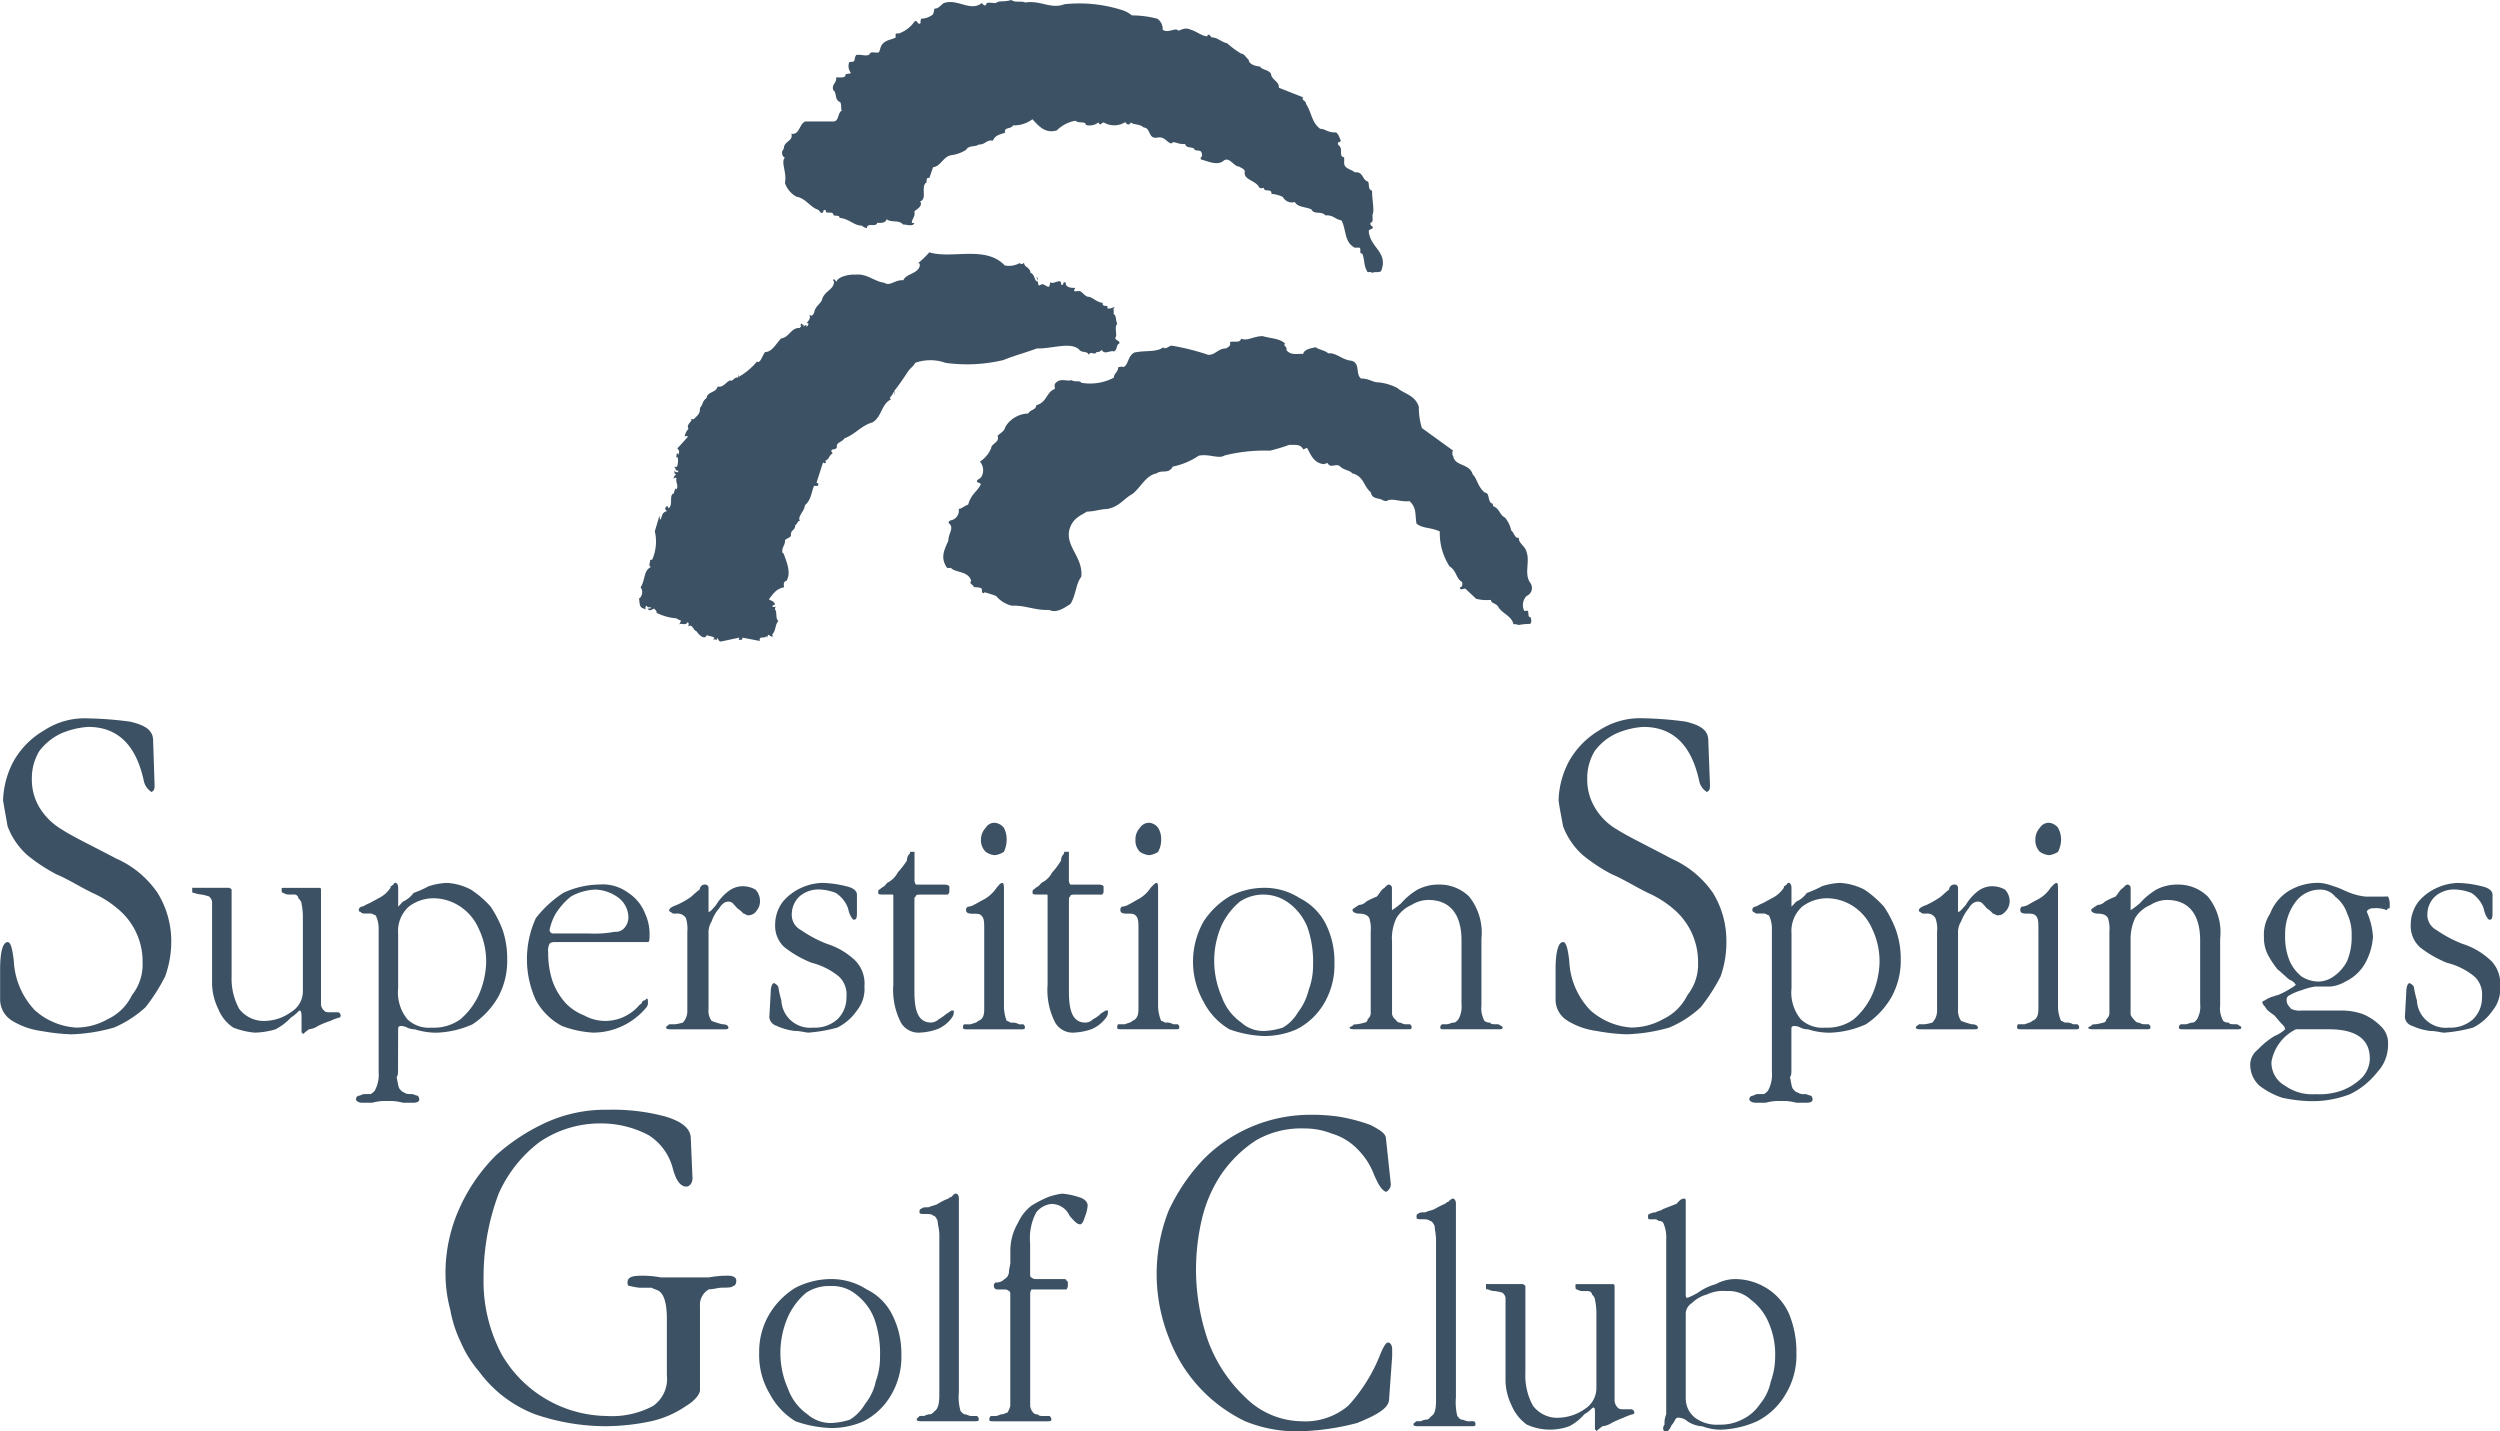 <svg xmlns="http://www.w3.org/2000/svg" xmlns:xlink="http://www.w3.org/1999/xlink" width="128.975" height="73.843" viewBox="0 0 128.975 73.843">
  <defs>
    <clipPath id="clip-path">
      <rect id="Rectangle_18689" data-name="Rectangle 18689" width="128.975" height="73.843" fill="#3c5163"/>
    </clipPath>
  </defs>
  <g id="Group_36221" data-name="Group 36221" transform="translate(-146.024 -14.271)">
    <g id="Group_36220" data-name="Group 36220" transform="translate(146.024 14.271)">
      <g id="Group_35821" data-name="Group 35821" clip-path="url(#clip-path)">
        <path id="Path_82928" data-name="Path 82928" d="M122.455,66.72l.936-.2c0,.015-.028.116-.043.173,0-.129.245.029.2-.173l.908.173c-.087-.288.274-.1.361-.26.072.26-.029-.115.129-.043,0,.043.245.173.144-.029.217-.245.131-.5.318-.691-.173-.173-.044-.433-.173-.606a.279.279,0,0,1,.043-.159.149.149,0,0,1-.188,0c0-.029.073-.072.145-.086-.044-.173-.145-.173-.317-.274.245-.317.389-.547.778-.619,0-.1-.057-.3.129-.332.259-.418,0-.995-.129-1.369a.106.106,0,0,0-.072-.072c-.072-.274.144-.389.129-.663.072-.1.346-.129.3-.3.028-.274.2-.159.231-.476.115-.072.144-.274.245-.2-.173-.245.245-.52.245-.822.331-.273.331-.663.475-1.008a.5.5,0,0,0,.2,0c.044-.116,0-.13-.072-.159l.346-1.081c-.029.129.23.086.1-.044.274-.144.1-.159.389-.4,0-.015-.057-.043-.072-.1,0-.145.231-.044.288-.2-.057-.259.274-.259.389-.461.577-.217.85-.649,1.442-.822.5-.289.446-.952.98-1.2-.217-.028.1-.2.1-.374a.381.381,0,0,1,.087.173c.014-.072-.087-.173,0-.274.187-.23.4-.547.576-.807.188-.331.4-.418.462-.59a2.324,2.324,0,0,1,1.57,0,8.093,8.093,0,0,0,2.984-.145c.518-.216,1.124-.374,1.73-.6.763.028,1.729-.361,2.176.057.144.2.4.043.5.274.1-.231.288.057.4-.145a.3.3,0,0,0,.273-.115c.116.288.462,0,.62.087.2-.1.115-.361.273-.4.072-.188-.2-.131-.2-.317.129-.073-.072-.548.1-.707-.1-.259-.028-.4-.2-.533.072-.072-.072-.289.1-.332-.158,0-.231.115-.418.057.115-.231-.274,0-.23-.273-.375-.058-.548-.332-.779-.318-.173-.072-.231-.187-.36-.273s-.475.129-.274-.188c-.129.015-.533,0-.49-.26-.2-.129-.072.2-.245.086.029-.389-.433.059-.562-.129a.718.718,0,0,1-.057.245c-.2.015-.274-.245-.5-.057-.144-.059,0-.332-.144-.448,0,.1.072.129.072.245-.217-.015-.13-.36-.389-.461-.029-.3-.331-.274-.331-.519,0,.015-.158.144-.217.015a1.123,1.123,0,0,1-.778.129c-.995-1.052-2.725-.317-3.892-.677a4.9,4.9,0,0,1-.547.533.109.109,0,0,0-.073.043c.145-.086.158.1.086.231-.187.317-.676.317-.807.634-.418-.044-.692.332-.98.129-.547-.072-.894-.49-1.5-.417-.331-.029-.908.115-.966.36-.044-.015-.058-.072-.13-.129-.058.014-.058.057,0,.129,0,.433-.52.461-.634.98-.158.245-.346.317-.4.649a.57.57,0,0,1-.116.129.5.5,0,0,1-.159-.072c.159.116,0,.346-.115.462.2-.044.057.159,0,.187.057-.187-.145-.028-.188,0,.129-.158,0-.057-.086-.187a.207.207,0,0,0,0,.187.073.073,0,0,0-.072.058c-.433-.044-.547.49-.951.533-.26.245-.462.706-.836.706-.129.145-.245.62-.418.49a3.424,3.424,0,0,1-.923.779c-.043-.23-.028,0-.043.043-.2-.028-.26.173-.389.173,0-.029-.058-.072-.058,0-.159.029-.331.375-.62.289-.057.331-.533.258-.562.59-.274.231-.129.245-.346.519,0,.3-.072.332-.317.577h-.2c.273.043-.245.245-.073.5a.717.717,0,0,0-.2.418c.029-.058.1-.058.173-.014-.173.187-.3.345-.548.6.086.145.13.13.044.332-.087-.2-.1.1-.1.173.1-.23.13.346.014.461-.029-.013-.129-.013-.144.014.144-.014.014.188.23.173,0,.188-.23.014-.23-.043.072.057-.015.23.129.23-.058.057-.144.1-.129.26a.088.088,0,0,1,.144-.059c-.072.188.129.39-.014.591-.015-.158-.129.086-.115.188-.289.086-.029.547-.274.778a.207.207,0,0,1-.057-.129c-.086.043-.217.144-.029.273-.245.058-.245.188-.331.447-.057-.057-.057-.116-.057-.23l-.245.821a2.331,2.331,0,0,1-.13,1.456.179.179,0,0,1-.144.015c.116.028-.115.288.072.374-.389.188-.273.649-.533,1.052.216.274-.043.619-.086.562.043.131,0,.418.173.5.072.029.188.072.188.072-.059-.072.013-.288.085-.115a1.6,1.6,0,0,0,.188.013c-.015.059-.086.059-.188.059.1.173.217.043.346,0,.029.072.144.1.116.216a2.65,2.65,0,0,0,1.023.288,1.417,1.417,0,0,0,.259.13c-.057.043-.072.129-.116.2.116-.129.318.087.433-.129.116.057.029.129.057.216.2-.144.217.188.418.26.116.188.418.461.519.188.129.072.274.043.4.144-.173.188.043,0,.1.129.072-.3.057.073.231.058" transform="translate(-85.252 -33.625)" fill="#3c5163"/>
        <path id="Path_82929" data-name="Path 82929" d="M204.19,77.087a3,3,0,0,1,.576-.057c.087-.029.087-.23.029-.346-.158,0-.072-.231-.145-.332a.8.8,0,0,0-.172.015.676.676,0,0,1,.115-.778.445.445,0,0,0,.2-.663c-.346-.462-.015-1.1-.2-1.6-.072-.332-.418-.432-.4-.749-.187.087-.245-.259-.389-.361a1.588,1.588,0,0,0-.317-.663c-.3-.158-.274-.446-.577-.577-.057-.028-.057-.072-.057-.144-.3-.057-.13-.577-.418-.577-.375-.317-.389-.721-.62-.936-.173-.591-.922-.4-1.008-.952-.057-.028-.057-.273,0-.273l-1.614-1.168a3.569,3.569,0,0,1-.158-1.1c-.2-.606-.764-.663-1.11-.967a2.7,2.7,0,0,0-.951-.288c-.346,0-.476-.2-.923-.2-.3-.231-.015-.821-.518-.922-.462-.044-.779-.432-1.168-.375-.2-.173-.461-.173-.649-.317-.274.057-.606.116-.649.346-.274-.029-.62.1-.865-.2.057-.2-.188-.2-.073-.345-.317-.274-.734-.245-1.152-.375-.447,0-.808.274-1.111.13-.057.245-.332.115-.576.173.044.187-.015.216-.2.331-.418,0-.547.346-.922.332a12.108,12.108,0,0,0-1.889-.475c-.144.014-.317.23-.432.086-.346.274-.952.144-1.5.274-.346.2-.288.649-.562.75-.057-.058-.173,0-.26,0,0,.259-.2.288-.231.547a2.642,2.642,0,0,1-1.671.26c-.1-.145-.289-.014-.49-.13a.393.393,0,0,0-.116.015c-.274,0-.519-.1-.721.13-.116.087.015.317-.072.317-.389.144-.389.691-.923.822-.029.273-.288.2-.418.432a1.421,1.421,0,0,0-1.181.692c-.058.245-.274.317-.4.461.129.331-.317.389-.332.634a1.5,1.5,0,0,1-.576.692.69.69,0,0,1,.1.735c-.086.187-.217.144-.259.273,0,.116.173.044.2.173-.173.361-.5.49-.649,1.038-.245.086-.317.217-.49.217a.511.511,0,0,1-.332.577c-.129.028-.187.057-.187.159.317.245-.015.518-.015.908-.2.461-.4.822-.131,1.3.073.187.188.072.274.115.23.245.894.145,1.038.663-.144.158.13.188.13.317.129.014.317,0,.418.086,0,.1,0,.3.144.2-.2-.087.418.1.591.173a1.534,1.534,0,0,0,.807.5c.706-.028,1.239.259,1.931.217.389.2.836-.144,1.095-.3.289-.461.274-1.038.563-1.412.1-1.024-.851-1.557-.606-2.465.188-.577.591-.692.894-.894.375,0,.706-.129.995-.129.663-.087.908-.548,1.355-.779.475-.389.678-.951,1.255-1.067.259-.2.619.059.821-.345a3.685,3.685,0,0,0,1.34-.562c.547-.116,1.024.187,1.341-.015a8.436,8.436,0,0,1,2.335-.245,9.464,9.464,0,0,0,.995-.3c.374,0,.591-.028.721.231.043,0,.116-.058.2-.073.173.289.317.779.866.837a1.619,1.619,0,0,1,.2-.057c.13.3.418,0,.62.159.23.23.518.2.648.374.605.145.577.678.951.965.072.4.418.274.649.433a.543.543,0,0,0,.173.03c.245-.188.75.072,1.168,0,.4.331.288.75.374,1.167.332.26.692.173,1.2.4a3.151,3.151,0,0,0,.5,1.8c.374.232.332.635.649.807.015.059.044.274-.115.274.028.2.129.057.288.072.2.2.418.389.547.52a2.108,2.108,0,0,0,.764.057c.028.216.274.144.4.389.2.317.692.462.763.866a.643.643,0,0,1,.274.043" transform="translate(-125.837 -44.843)" fill="#3c5163"/>
        <path id="Path_82930" data-name="Path 82930" d="M123.489,113.34v0Z" transform="translate(-89.054 -81.672)" fill="#3c5163"/>
        <path id="Path_82931" data-name="Path 82931" d="M122.816,112.9l.072-.057Z" transform="translate(-88.569 -81.376)" fill="#3c5163"/>
        <path id="Path_82932" data-name="Path 82932" d="M123.074,111.563l.015-.115Z" transform="translate(-88.755 -80.371)" fill="#3c5163"/>
        <path id="Path_82933" data-name="Path 82933" d="M121.914,96.969l-.029-.1Z" transform="translate(-87.897 -69.856)" fill="#3c5163"/>
        <path id="Path_82934" data-name="Path 82934" d="M204.539,64.833l.015-.115s0,.115-.015.115" transform="translate(-147.503 -46.671)" fill="#3c5163"/>
        <path id="Path_82935" data-name="Path 82935" d="M205.623,58.934l.044-.057s0,.1-.044.057" transform="translate(-148.285 -42.459)" fill="#3c5163"/>
        <path id="Path_82936" data-name="Path 82936" d="M175.11,14.081c.158-.087.289,0,.461-.087.4-.994-.576-1.21-.634-2.075.029-.144.3-.057.173-.26-.087,0-.144-.2,0-.2.058-.13,0-.274.029-.418.1-.173-.044-.837-.029-1.2-.245-.086-.115-.332-.216-.476-.3-.072-.231-.533-.678-.475-.2-.173-.562-.188-.547-.5V8.115c-.317-.044-.015-.448-.3-.635-.073-.2.028-.086.129-.216-.057-.129-.144-.418-.274-.433-.4.015-.533-.187-.792-.187-.446-.332-.433-.822-.721-1.269-.043-.245-.23-.144-.173-.36l-1.24-.49c.044-.317-.4-.418-.4-.721-.188-.245-.432-.173-.577-.375-.273-.014-.577-.144-.577-.346-.158-.129-.23-.317-.389-.317a4.778,4.778,0,0,1-.721-.533c-.317-.072-.519-.317-.792-.3a.774.774,0,0,1-.131-.145c-.014,0-.115,0-.1.086-.274,0-.549-.259-.866-.345-.273-.13-.446,0-.634.057-.116-.2-.533.158-.807-.057a.631.631,0,0,0-.274-.563,5.087,5.087,0,0,0-1.312-.172,1.527,1.527,0,0,0-.59-.3A7.263,7.263,0,0,0,159.24.216C158.534.489,158,0,157.222.129c-.231-.1-.52.028-.721-.13-.461.13-.577,0-.807.158-.23,0-.5-.072-.49.073-.086.115-.158,0-.231-.073-.591.477-1.284-.273-1.99.015-.188.173-.274.274-.461.274a.844.844,0,0,1-.072.3.987.987,0,0,1-.606.216.564.564,0,0,0-.029.231c-.159.129-.129-.159-.3-.1a1.656,1.656,0,0,1-.821.634h-.129c-.072.015-.015.144-.044.216-.273.13-.577.116-.749.447-.073.231-.073.2-.073.245-.057.188-.446-.043-.5.144-.145.173-.448,0-.707.058a.616.616,0,0,0-.086.273c-.043.116-.172.057-.273.1a.572.572,0,0,0,.086.547c-.015.044-.145.044-.274.072.015.245-.332.13-.49.173.057.26-.245.346-.144.649.2.13.043.49.36.62.087.159.015.374.087.432-.245.116-.129.591-.475.562h-1.413c-.317.116-.288.707-.721.635.116.389-.4.374-.389.778a.286.286,0,0,0,.057.461c-.231.2.116.779,0,1.3a1.292,1.292,0,0,0,.591.707c.475.072.735.562,1.1.663.129.057.144.273.288.129-.028-.129.173-.158.131,0,.129.072.288-.029.389.1-.029.173.317,0,.317.2.533.057.735.4,1.153.4a.5.5,0,0,0,.26.13c.014-.317.475-.015.533-.274.274.015.418,0,.49-.188.216.2.634.015.836.274.2,0,.519.129.59-.072a.389.389,0,0,1-.129-.015c-.015-.188.2-.331.129-.591.2-.158.433-.288.3-.518.389-.116,0-.779.332-.98,0-.2,0-.23.144-.23l.188-.548c.4-.043.533-.562.937-.619a1.92,1.92,0,0,0,.764-.274c.144-.26.518-.144.634-.273.4,0,.418-.274.75-.2.115-.288.36-.317.634-.418-.086-.3.332-.173.4-.374a1.594,1.594,0,0,0,1.009-.317c.331.36.662.75,1.254.577a1.8,1.8,0,0,1,.966-.5c.158.158.534,0,.534.216a.729.729,0,0,0,.649-.129c.1.2.1.057.273,0a1.064,1.064,0,0,0,1.111-.015c.057.086.187.216.287.015.144.129.462.072.663.26.374.028.216.533.634.533.462-.1.49.188.792.3.116-.187.361.072.707.015.087.245.288.131.476.245,0,.173.389,0,.389.26.086.188-.187.216.014.317.274.057.778.317,1.1.057.3-.259.533.289.807.289.187.115.273.115.3.26-.086.446.591.446.75.835a.308.308,0,0,0,.231,0c0,.26.433,0,.389.317a1.493,1.493,0,0,1,.591.158.531.531,0,0,0,.62.26c.145.289.62.245.865.39.115.273.518.057.706.3.418-.029.5.2.836.259.245.461.144,1.081.62,1.369.057.072.2.015.317.043.1.1-.057.289.131.3.129.273.072.6.245.894.028.129.158,0,.273.1" transform="translate(-104.323 0.001)" fill="#3c5163"/>
        <path id="Path_82937" data-name="Path 82937" d="M190.168,49.184v0Z" transform="translate(-137.14 -35.375)" fill="#3c5163"/>
        <path id="Path_82938" data-name="Path 82938" d="M99.291,170.948a5.389,5.389,0,0,0,1.628.346,3.582,3.582,0,0,0,2.739-1.312.378.378,0,0,0,.072-.274c0-.086,0-.173-.072-.173l-.072.086a.224.224,0,0,0-.159.086c0,.1-.086.1-.159.188a2.309,2.309,0,0,1-1.643.793,2.233,2.233,0,0,1-1.168-.274,2.724,2.724,0,0,1-.936-.606,3.412,3.412,0,0,1-.706-1.153,4.536,4.536,0,0,1-.23-1.5.792.792,0,0,1,.071-.448c.087-.086.159-.086.389-.086h4.684c.086,0,.086-.173.086-.447a2.533,2.533,0,0,0-.23-1.023,2.241,2.241,0,0,0-.864-1.067,2.193,2.193,0,0,0-1.485-.432,4.577,4.577,0,0,0-1.874.432,5.835,5.835,0,0,0-1.412,1.3,5.1,5.1,0,0,0,0,4.238,3.285,3.285,0,0,0,1.341,1.326m-.317-5.794a3.609,3.609,0,0,1,.778-.879,2.815,2.815,0,0,1,1.254-.361,2.1,2.1,0,0,1,1.239.447,1.282,1.282,0,0,1,.477,1.023.791.791,0,0,1-.159.447.587.587,0,0,1-.549.26,5.464,5.464,0,0,1-1.325.086H98.815a.185.185,0,0,1-.159-.172,2.75,2.75,0,0,1,.317-.851" transform="translate(-70.304 -118.02)" fill="#3c5163"/>
        <path id="Path_82939" data-name="Path 82939" d="M68.029,170.9c0-.086,0-.173.158-.173a.733.733,0,0,1,.317.087.958.958,0,0,0,.389.086,3.693,3.693,0,0,0,1.1.173,4.92,4.92,0,0,0,1.873-.433,4.172,4.172,0,0,0,1.326-1.413,3.88,3.88,0,0,0,.462-1.946,4.542,4.542,0,0,0-.231-1.5,5.927,5.927,0,0,0-.62-1.211,4.992,4.992,0,0,0-1.023-.88,3.021,3.021,0,0,0-1.24-.345,3.476,3.476,0,0,0-.938.173,5.584,5.584,0,0,1-.778.345,1.372,1.372,0,0,1-.548.447c-.159.173-.245.26-.245.26V163.6c0-.172-.073-.259-.145-.259a.085.085,0,0,0-.086.087c-.072,0-.072.086-.158.086,0,.086,0,.086-.072.172a1.5,1.5,0,0,1-.547.447l-.476.26c-.23.086-.3.173-.389.173a.188.188,0,0,0-.158.187.084.084,0,0,0,.085.086.266.266,0,0,0,.232.086h.317c.072,0,.159.087.231.087a1.472,1.472,0,0,1,.158.678V173.1a1.718,1.718,0,0,1-.158.879c-.072.173-.159.173-.231.26h-.317c-.159,0-.232.086-.317.086s-.145.1-.145.187.145.173.3.173H66.7a2.443,2.443,0,0,1,.778-.086,2.5,2.5,0,0,1,.794.086h.548c.23,0,.3-.086.3-.173a.4.4,0,0,0-.072-.187c-.087,0-.23-.086-.317-.086-.158,0-.317,0-.389-.087-.072,0-.159-.086-.231-.173s-.086-.26-.16-.62c.073-.086.073-.173.073-.447Zm0-4.945a1.693,1.693,0,0,1,.548-1.383,2.085,2.085,0,0,1,1.326-.433,2.5,2.5,0,0,1,1.34.433,2.617,2.617,0,0,1,.938,1.124,3.889,3.889,0,0,1,.389,1.773,4.47,4.47,0,0,1-.389,1.671,3.7,3.7,0,0,1-.938,1.24,2.352,2.352,0,0,1-1.485.433,1.618,1.618,0,0,1-1.253-.433,2.186,2.186,0,0,1-.475-1.6Z" transform="translate(-47.489 -117.796)" fill="#3c5163"/>
        <path id="Path_82940" data-name="Path 82940" d="M311,226.351a3.1,3.1,0,0,0-1.557-.447,2.04,2.04,0,0,0-1.023.259,2.842,2.842,0,0,0-.936.448,4.124,4.124,0,0,1-.534.26c-.087,0-.087-.086-.087-.173v-4.772c0-.086,0-.173-.072-.173-.158,0-.245.086-.389.26-.245.1-.475.187-.706.274-.087.086-.232.086-.39.173a.768.768,0,0,0-.317.087c-.072,0-.072.086-.072.173,0,0,0,.1.072.1h.231a.29.29,0,0,1,.245.086.278.278,0,0,1,.232.086,1.843,1.843,0,0,1,.158.879v9.009a1.154,1.154,0,0,0-.086.533.3.3,0,0,0-.072.173c0,.173.072.173.158.173s.072,0,.144-.086c.087-.087.087-.173.159-.26a.985.985,0,0,0,.158-.259c.087-.1.087-.1.159-.1a.724.724,0,0,1,.475.187,1.551,1.551,0,0,0,.779.26,2.647,2.647,0,0,0,.936.173,4.976,4.976,0,0,0,1.874-.433,3.576,3.576,0,0,0,1.485-1.412,3.882,3.882,0,0,0,.548-2.119,5.1,5.1,0,0,0-.389-2.033A2.982,2.982,0,0,0,311,226.351m.245,4.857a2.624,2.624,0,0,1-.548,1.139,2.3,2.3,0,0,1-.936.807,2.438,2.438,0,0,1-1.183.259,1.868,1.868,0,0,1-1.24-.36,1.257,1.257,0,0,1-.475-.966v-4.411a.655.655,0,0,1,.317-.534,1.765,1.765,0,0,1,.779-.446,1.94,1.94,0,0,1,1.008-.173,1.674,1.674,0,0,1,1.254.446,2.845,2.845,0,0,1,.937,1.225,4.082,4.082,0,0,1,.318,1.687,3.919,3.919,0,0,1-.231,1.325" transform="translate(-219.895 -159.916)" fill="#3c5163"/>
        <path id="Path_82941" data-name="Path 82941" d="M423.19,164.05h-.936a3.157,3.157,0,0,1-.779-.188c-.245-.086-.547-.259-.864-.345a2.649,2.649,0,0,0-.707-.173,2.925,2.925,0,0,0-1.629.432,2.409,2.409,0,0,0-.936,1.153,1.982,1.982,0,0,0-.317,1.211,1.911,1.911,0,0,0,.231.965,4.978,4.978,0,0,0,.476.707c.23.173.389.36.62.533a.6.6,0,0,1,.317.259,1.151,1.151,0,0,1-.245.173,4.416,4.416,0,0,1-.692.36c-.087,0-.245.087-.317.087-.158.086-.231.086-.317.173a.3.3,0,0,0-.158.086c0,.1.086.188.158.274.086.173.245.26.475.433.159.187.3.36.389.446s.158.173.158.26a1.744,1.744,0,0,1-.547.346,4.11,4.11,0,0,0-.865.706.97.97,0,0,0-.39.793,1.461,1.461,0,0,0,.477,1.067,4.028,4.028,0,0,0,1.167.62,7.865,7.865,0,0,0,1.326.172,5.38,5.38,0,0,0,2.191-.36,4.087,4.087,0,0,0,1.4-1.139,2.039,2.039,0,0,0,.548-1.413,1.187,1.187,0,0,0-.389-.966,2.84,2.84,0,0,0-.937-.619,3.574,3.574,0,0,0-.936-.173h-2.191a1.073,1.073,0,0,1-.548-.086c-.145-.173-.23-.26-.23-.447a.246.246,0,0,1,.159-.26,2.689,2.689,0,0,1,.619-.258,3.168,3.168,0,0,1,.706-.188h.779a1.856,1.856,0,0,0,.778-.26,2.3,2.3,0,0,0,1.024-.966,3.31,3.31,0,0,0,.389-1.326,3.646,3.646,0,0,0-.317-1.3c0-.086.159-.187.317-.187h.072a1.4,1.4,0,0,1,.634.1c.072-.1.072-.1.158-.1v-.26a.9.9,0,0,0-.086-.346Zm-4.526,6.847h1.715c1.4,0,2.105.518,2.105,1.5a1.463,1.463,0,0,1-.462,1.052,2.986,2.986,0,0,1-1.023.621,3.471,3.471,0,0,1-1.326.173,2.387,2.387,0,0,1-1.557-.432,1.355,1.355,0,0,1-.706-1.24,2.327,2.327,0,0,1,1.254-1.671m2.652-3.532a2.159,2.159,0,0,1-.706.807,1.4,1.4,0,0,1-.779.26,1.666,1.666,0,0,1-.865-.26,2.127,2.127,0,0,1-.619-.807,3.213,3.213,0,0,1-.232-1.325,2.75,2.75,0,0,1,.549-1.73,1.555,1.555,0,0,1,1.239-.621.957.957,0,0,1,.793.361,1.8,1.8,0,0,1,.62.879,2.427,2.427,0,0,1,.23,1.11,3.22,3.22,0,0,1-.23,1.325" transform="translate(-300.225 -117.796)" fill="#3c5163"/>
        <path id="Path_82942" data-name="Path 82942" d="M330.582,164.57a5.357,5.357,0,0,0-1.01-.88,3.143,3.143,0,0,0-1.254-.345,3.464,3.464,0,0,0-.936.173,5.562,5.562,0,0,1-.778.345,1.374,1.374,0,0,1-.548.448c-.158.173-.245.259-.245.259V163.6c0-.172-.072-.258-.144-.258a.085.085,0,0,0-.087.086c-.072,0-.072.086-.158.086,0,.086,0,.086-.072.172a1.505,1.505,0,0,1-.548.448l-.475.259c-.231.087-.3.173-.39.173a.178.178,0,0,0-.144.187.076.076,0,0,0,.072.087.263.263,0,0,0,.23.086h.318c.072,0,.158.087.23.087a1.467,1.467,0,0,1,.158.678V173.1a1.713,1.713,0,0,1-.158.879c-.072.173-.159.173-.23.26h-.318c-.158,0-.23.086-.3.086a.188.188,0,0,0-.158.187c0,.087.158.173.3.173h.548a2.488,2.488,0,0,1,.792-.086,2.444,2.444,0,0,1,.778.086h.548c.23,0,.3-.086.3-.173a.4.4,0,0,0-.072-.187c-.086,0-.23-.086-.317-.086a.54.54,0,0,1-.389-.087c-.073,0-.159-.086-.231-.173s-.087-.26-.159-.62c.072-.086.072-.173.072-.447V170.9c0-.087,0-.173.159-.173a.735.735,0,0,1,.318.087.954.954,0,0,0,.389.087,3.7,3.7,0,0,0,1.1.173,4.913,4.913,0,0,0,1.874-.433,4.172,4.172,0,0,0,1.327-1.413,3.89,3.89,0,0,0,.475-1.946,4.535,4.535,0,0,0-.245-1.5,5.939,5.939,0,0,0-.619-1.211m-.621,4.568a3.7,3.7,0,0,1-.936,1.24,2.33,2.33,0,0,1-1.485.433,1.618,1.618,0,0,1-1.253-.433,2.183,2.183,0,0,1-.477-1.6v-2.826a1.693,1.693,0,0,1,.549-1.383,2.117,2.117,0,0,1,1.325-.432,2.513,2.513,0,0,1,1.341.432,2.621,2.621,0,0,1,.936,1.124,3.878,3.878,0,0,1,.39,1.773,4.455,4.455,0,0,1-.39,1.671" transform="translate(-233.389 -117.796)" fill="#3c5163"/>
        <path id="Path_82943" data-name="Path 82943" d="M222.594,171.566a5.769,5.769,0,0,0,1.758.346,4.1,4.1,0,0,0,1.715-.346,3.452,3.452,0,0,0,1.4-1.312,3.876,3.876,0,0,0,.548-2.119,4.318,4.318,0,0,0-.461-2.033,3.028,3.028,0,0,0-1.326-1.3,3.343,3.343,0,0,0-1.874-.534,3.873,3.873,0,0,0-1.758.447A4.184,4.184,0,0,0,221.267,166a4.207,4.207,0,0,0,0,4.151,3.48,3.48,0,0,0,1.326,1.413m-.39-5.377a3.568,3.568,0,0,1,.937-1.21,2.2,2.2,0,0,1,2.537.086,2.9,2.9,0,0,1,.936,1.211,5.4,5.4,0,0,1,.3,1.946,3.633,3.633,0,0,1-.229,1.326,3.006,3.006,0,0,1-.548,1.139,2.166,2.166,0,0,1-.778.793,3.575,3.575,0,0,1-.937.173,1.68,1.68,0,0,1-1.21-.433,2.74,2.74,0,0,1-1.009-1.327,4.646,4.646,0,0,1-.389-1.859,4.527,4.527,0,0,1,.389-1.845" transform="translate(-159.172 -118.465)" fill="#3c5163"/>
        <path id="Path_82944" data-name="Path 82944" d="M145.994,237.173a3.351,3.351,0,0,0-1.874-.534,4.056,4.056,0,0,0-1.8.447,4.012,4.012,0,0,0-1.326,1.326,3.787,3.787,0,0,0-.547,2.033,3.884,3.884,0,0,0,.547,2.119,3.677,3.677,0,0,0,1.326,1.412,6.048,6.048,0,0,0,1.8.346,4.055,4.055,0,0,0,1.715-.346,3.488,3.488,0,0,0,1.4-1.325,3.873,3.873,0,0,0,.548-2.119,4.394,4.394,0,0,0-.462-2.033,2.879,2.879,0,0,0-1.325-1.326m.461,4.771a2.779,2.779,0,0,1-.547,1.139,2.329,2.329,0,0,1-.779.807,3.585,3.585,0,0,1-.936.173,1.8,1.8,0,0,1-1.255-.446,2.737,2.737,0,0,1-1.008-1.326,4.507,4.507,0,0,1-.39-1.845,4.629,4.629,0,0,1,.39-1.859,3.521,3.521,0,0,1,.936-1.24A2.115,2.115,0,0,1,144.12,237a1.91,1.91,0,0,1,1.325.432,2.875,2.875,0,0,1,.937,1.24,5.4,5.4,0,0,1,.3,1.946,3.558,3.558,0,0,1-.231,1.325" transform="translate(-101.281 -170.652)" fill="#3c5163"/>
        <path id="Path_82945" data-name="Path 82945" d="M282.437,244.027h-.389c-.159,0-.231,0-.317-.087a.555.555,0,0,1-.16-.361V237.67c0-.1-.072-.1-.072-.1h-1.873c-.073,0-.073,0-.073.1s0,.173.073.173a.761.761,0,0,0,.229.087h.318c.158,0,.23.086.23.173a.421.421,0,0,1,.158.273,3.65,3.65,0,0,1,.072.606v3.978a1.277,1.277,0,0,1-.62,1.067,2.432,2.432,0,0,1-1.255.433,1.565,1.565,0,0,1-1.4-.62,3.212,3.212,0,0,1-.389-1.672v-4.5s-.086-.1-.158-.1h-1.874v.1c0,.173,0,.173.072.173s.158.087.389.087a2.739,2.739,0,0,1,.389.086.428.428,0,0,1,.158.26v4.338a3.079,3.079,0,0,0,.317,1.225,2.326,2.326,0,0,0,.779.98,2.888,2.888,0,0,0,2.191.086,2.532,2.532,0,0,0,.779-.619c.317-.173.389-.346.475-.346s.072.173.072.346v.793c.072,0,.072.086.072.086a3.348,3.348,0,0,1,.317-.26,1.061,1.061,0,0,0,.475-.173,6.622,6.622,0,0,1,.62-.273,2.94,2.94,0,0,1,.461-.173.085.085,0,0,0,.086-.087.185.185,0,0,0-.158-.173" transform="translate(-198.275 -171.323)" fill="#3c5163"/>
        <path id="Path_82946" data-name="Path 82946" d="M264.313,233.24c-.087,0-.231-.086-.317-.086s-.158-.1-.23-.187a2.956,2.956,0,0,1-.072-.965v-9.99c0-.173-.086-.259-.158-.259s-.158.086-.245.173c-.072,0-.144.086-.144.086a4.867,4.867,0,0,0-.547.274c-.159.086-.318.086-.477.173-.231,0-.3,0-.389.086-.072,0-.072.087-.072.173,0,.1.072.1.3.1.159,0,.317,0,.389.085.087,0,.159.087.246.26,0,.173.071.448.071.706v8.3c0,.447-.071.707-.229.793-.087.087-.16.187-.231.187a.736.736,0,0,0-.317.086h-.23c-.086.086-.158.086-.158.173s.158.087.317.087h2.651c.16,0,.231,0,.231-.087s0-.087-.072-.173Z" transform="translate(-188.583 -159.916)" fill="#3c5163"/>
        <path id="Path_82947" data-name="Path 82947" d="M225.92,217.995c-.087,0-.245.26-.389.62a8.485,8.485,0,0,1-1.643,2.637,3.432,3.432,0,0,1-2.422.807,4.188,4.188,0,0,1-2.9-1.239,7.611,7.611,0,0,1-1.917-2.912,11.31,11.31,0,0,1-.62-3.531,11.479,11.479,0,0,1,.3-2.738,7.089,7.089,0,0,1,.936-2.22,6.417,6.417,0,0,1,1.846-1.845,4.638,4.638,0,0,1,2.508-.62,3.708,3.708,0,0,1,1.4.26,3.022,3.022,0,0,1,1.325.792,3.7,3.7,0,0,1,.866,1.326c.231.533.389.793.619.894a.44.44,0,0,0,.245-.447l-.245-2.291c0-.274-.3-.447-.778-.707a9.035,9.035,0,0,0-1.715-.446,9.988,9.988,0,0,0-1.485-.086,7.748,7.748,0,0,0-5.434,2.292,9.93,9.93,0,0,0-1.8,2.652,8.915,8.915,0,0,0,0,6.53,7.813,7.813,0,0,0,3.95,4.337,7.017,7.017,0,0,0,2.666.519,12.85,12.85,0,0,0,3.113-.432c1.1-.446,1.644-.793,1.644-1.239l.158-2.205v-.361c0-.173-.072-.346-.23-.346" transform="translate(-154.326 -148.736)" fill="#3c5163"/>
        <path id="Path_82948" data-name="Path 82948" d="M187.634,221a3.547,3.547,0,0,0-.85-.173,3.705,3.705,0,0,0-.707.173,6.129,6.129,0,0,0-.865.446,2.3,2.3,0,0,0-.691.879,2.823,2.823,0,0,0-.4,1.413v.62c0,.173-.073.346-.073.534a.449.449,0,0,1-.231.345.575.575,0,0,1-.389.173c-.086,0-.086,0-.158.1v.086a.173.173,0,0,0,.158.173h.3c.159,0,.245,0,.317.087.073,0,.073.086.073.26v5.664a1.4,1.4,0,0,1-.145.346c-.086,0-.158.087-.317.087-.072,0-.158.086-.317.086h-.23c-.072.1-.072.1-.072.187s.072.086.3.086h2.653c.159,0,.245,0,.245-.086s0-.086-.086-.187h-.3c-.158,0-.245,0-.317-.086a.262.262,0,0,1-.23-.087.622.622,0,0,1-.158-.346v-5.664c0-.173,0-.26.072-.347h1.8a.359.359,0,0,0,.072-.259c0-.1,0-.188-.072-.188,0-.087-.086-.087-.158-.087H185.53c-.158,0-.23,0-.317-.085-.072,0-.072-.087-.072-.26v-1.513a2.837,2.837,0,0,1,.317-1.586,1.165,1.165,0,0,1,.779-.433,1.017,1.017,0,0,1,.936.606c.231.273.389.446.548.446.072,0,.158-.086.23-.346a2.038,2.038,0,0,0,.158-.619c0-.188-.158-.361-.475-.446" transform="translate(-131.997 -159.247)" fill="#3c5163"/>
        <path id="Path_82949" data-name="Path 82949" d="M172.407,232.3c-.086,0-.245-.087-.317-.087s-.158-.086-.23-.173a2.525,2.525,0,0,1-.086-.966v-9.99c0-.172-.072-.258-.159-.258s-.144.086-.23.173a.3.3,0,0,0-.158.085,2.743,2.743,0,0,0-.548.274c-.145.086-.3.086-.462.173-.231,0-.317,0-.389.086-.086,0-.086.087-.086.173s.086.087.317.087c.159,0,.317,0,.389.087.086,0,.158.1.231.273,0,.173.086.433.086.707v8.3c0,.432-.086.706-.231.792-.086.086-.158.173-.245.173a.653.653,0,0,0-.3.087h-.245c-.072.1-.144.1-.144.187s.144.086.3.086h2.653c.158,0,.245,0,.245-.086s0-.086-.086-.187Z" transform="translate(-122.305 -159.247)" fill="#3c5163"/>
        <path id="Path_82950" data-name="Path 82950" d="M96.975,213.878a4.845,4.845,0,0,0-.937.087H93.544a5.105,5.105,0,0,0-1.023-.087c-.462,0-.692.087-.692.345,0,.1,0,.188.144.188a2.876,2.876,0,0,0,.477.087h.619c.159.086.245.086.389.173.245.173.4.62.4,1.413v2.911a1.712,1.712,0,0,1-.706,1.6,4.51,4.51,0,0,1-2.421.519,6.346,6.346,0,0,1-5.391-3.171,8.044,8.044,0,0,1-.937-3.978,12.188,12.188,0,0,1,.779-4.324,6.806,6.806,0,0,1,2.1-2.653,5.533,5.533,0,0,1,3.127-.966,5.233,5.233,0,0,1,2.509.606,2.877,2.877,0,0,1,1.239,1.686c.16.62.39.966.707.966.158,0,.317-.173.317-.432l-.087-2.033c0-.534-.461-.895-1.326-1.153a10.435,10.435,0,0,0-2.969-.346,7.412,7.412,0,0,0-3.042.6,10.168,10.168,0,0,0-2.738,1.774,9.128,9.128,0,0,0-1.874,2.738,8.107,8.107,0,0,0-.707,3.359,7.243,7.243,0,0,0,.246,1.845,6.388,6.388,0,0,0,.547,1.686,5.813,5.813,0,0,0,.937,1.5,6.434,6.434,0,0,0,2.883,2.205,11.29,11.29,0,0,0,3.589.619,11.407,11.407,0,0,0,2.421-.26,5.156,5.156,0,0,0,1.8-.792c.461-.274.706-.619.706-.807v-4.324a.917.917,0,0,1,.461-.879c.231,0,.477-.086.707-.086s.475,0,.547-.087c.072,0,.158-.086.158-.274,0-.172-.158-.259-.475-.259" transform="translate(-59.455 -148.064)" fill="#3c5163"/>
        <path id="Path_82951" data-name="Path 82951" d="M449.356,167.365a3.741,3.741,0,0,0-1.485-.879,6.43,6.43,0,0,1-1.326-.706.886.886,0,0,1-.475-.851,1.274,1.274,0,0,1,.389-.879,1.488,1.488,0,0,1,1.1-.361,2.522,2.522,0,0,1,.778.173,1.589,1.589,0,0,1,.634.794c.072.36.231.59.3.59.159,0,.159-.158.159-.4v-.894c0-.173-.159-.346-.548-.432a5.514,5.514,0,0,0-1.254-.173,2.811,2.811,0,0,0-1.081.259,2.669,2.669,0,0,0-.937.707,1.971,1.971,0,0,0-.4,1.21,1.482,1.482,0,0,0,.475,1.139,5.68,5.68,0,0,0,1.4.807,3.586,3.586,0,0,1,1.412.706,1.259,1.259,0,0,1,.39,1.052,1.549,1.549,0,0,1-.462,1.153,1.758,1.758,0,0,1-1.254.432,1.486,1.486,0,0,1-1.643-1.413,4.748,4.748,0,0,1-.158-.706c-.072-.087-.159-.173-.231-.173s-.158.173-.158.447l-.072,1.325a.528.528,0,0,0,.389.433,3.083,3.083,0,0,0,.936.26c.317,0,.547.086.707.086a7.743,7.743,0,0,0,1.484-.26,2.658,2.658,0,0,0,1.009-.879,1.755,1.755,0,0,0,.389-1.24,1.7,1.7,0,0,0-.461-1.326" transform="translate(-320.841 -117.796)" fill="#3c5163"/>
        <path id="Path_82952" data-name="Path 82952" d="M394.147,170.948a.263.263,0,0,0-.23-.086c-.159,0-.317,0-.317-.087a.41.41,0,0,1-.3-.087,1.332,1.332,0,0,1-.158-.792V166.45a2.916,2.916,0,0,0-.635-2.176,2.171,2.171,0,0,0-1.556-.619,2.327,2.327,0,0,0-1.1.258,3.678,3.678,0,0,0-.851.707,5.584,5.584,0,0,1-.475.36v-1.153a.173.173,0,0,0-.159-.172c-.072,0-.158.086-.23.172-.158.086-.23.26-.389.447a4.058,4.058,0,0,0-.549.26.546.546,0,0,1-.389.173c-.086.087-.159.087-.231.173a.09.09,0,0,0-.086.1c0,.086.158.173.317.173.317,0,.462.086.548.231a1.847,1.847,0,0,1,.072.707v4.238a.455.455,0,0,1-.158.273.174.174,0,0,1-.145.173,3.648,3.648,0,0,1-.4.087c-.072,0-.231,0-.231.086a.3.3,0,0,0-.159.087c0,.086.159.086.389.086H389.3c.158,0,.245,0,.245-.086s0-.087-.087-.173h-.23c-.158,0-.231-.087-.318-.087s-.158-.087-.23-.173-.158-.187-.158-.273v-3.791a2.633,2.633,0,0,1,.231-1.153,1.664,1.664,0,0,1,.793-.677,1.582,1.582,0,0,1,.85-.259c1.1,0,1.715.706,1.715,2.09v3.272a1.332,1.332,0,0,1-.158.792c-.072.086-.144.173-.231.173-.158,0-.23.087-.389.087h-.23c-.087.086-.087.086-.087.173s.087.086.245.086h2.724c.158,0,.245,0,.245-.086a.085.085,0,0,0-.087-.087" transform="translate(-278.605 -118.02)" fill="#3c5163"/>
        <path id="Path_82953" data-name="Path 82953" d="M376.088,170.638a.641.641,0,0,0-.389-.087c-.073,0-.159-.086-.231-.086a1.825,1.825,0,0,1-.158-.792V163.69c0-.172,0-.345-.072-.345s-.158.086-.317.258a1.763,1.763,0,0,1-.706.62c-.158.087-.317.173-.462.26a.732.732,0,0,1-.317.086c-.072.087-.072.087-.072.187s.072.173.3.173.389,0,.475.087c.159.144.159.317.159.764v4.065c0,.346-.087.533-.317.62-.086.086-.158.086-.389.173h-.318c-.072,0-.072.086-.072.173s.072.087.3.087h2.666c.144,0,.231,0,.231-.087s0-.087-.087-.173Z" transform="translate(-269.137 -117.796)" fill="#3c5163"/>
        <path id="Path_82954" data-name="Path 82954" d="M377.273,153.9a1.075,1.075,0,0,0,.461-.173,1.439,1.439,0,0,0,.159-.62,1.241,1.241,0,0,0-.159-.62.666.666,0,0,0-.461-.259.543.543,0,0,0-.475.259.871.871,0,0,0-.231.62.824.824,0,0,0,.231.62,1.064,1.064,0,0,0,.475.173" transform="translate(-271.561 -109.781)" fill="#3c5163"/>
        <path id="Path_82955" data-name="Path 82955" d="M358.421,163.74a1.206,1.206,0,0,0-.779.259,2.437,2.437,0,0,0-.62.707c-.245.273-.317.36-.4.36v-1.24a.172.172,0,0,0-.144-.172.276.276,0,0,0-.318.258c-.23.173-.389.361-.548.448a4.8,4.8,0,0,1-.619.346c-.245.086-.39.173-.39.273a.076.076,0,0,0,.073.087.246.246,0,0,0,.159.086h.158a.476.476,0,0,1,.461.231,1.558,1.558,0,0,1,.086.707v4.065a.859.859,0,0,1-.245.62,2.752,2.752,0,0,1-.389.086h-.3c-.086.086-.158.086-.158.173s.158.087.3.087h2.666c.144,0,.231,0,.231-.087s-.087-.173-.317-.173a4.974,4.974,0,0,1-.548-.173.971.971,0,0,1-.158-.62v-3.892a1.06,1.06,0,0,1,.158-.619,2.59,2.59,0,0,1,.389-.677c.158-.26.317-.346.475-.346a.3.3,0,0,1,.23.086c.087.087.159.173.23.26a1.264,1.264,0,0,1,.318.273c.072,0,.158.087.23.087.245,0,.317-.087.475-.26a.822.822,0,0,0,.159-.446.861.861,0,0,0-.245-.621,1.313,1.313,0,0,0-.62-.172" transform="translate(-255.607 -118.019)" fill="#3c5163"/>
        <path id="Path_82956" data-name="Path 82956" d="M288.4,148.507a3.854,3.854,0,0,0,1.485.519,10.243,10.243,0,0,0,1.557.173,9.033,9.033,0,0,0,2.191-.346,5.454,5.454,0,0,0,1.628-1.052,9.472,9.472,0,0,0,1.023-1.586,5.231,5.231,0,0,0,.3-1.859,4.717,4.717,0,0,0-.692-2.451,5.081,5.081,0,0,0-2.119-1.758c-1.326-.706-2.263-1.153-2.81-1.5a3.179,3.179,0,0,1-1.168-1.154,2.8,2.8,0,0,1-.389-1.5,2.67,2.67,0,0,1,.389-1.413,2.894,2.894,0,0,1,1.095-.894,4.179,4.179,0,0,1,1.4-.346c1.571,0,2.508.967,2.9,2.826a.867.867,0,0,0,.389.533c.158-.086.158-.187.158-.36l-.086-2.292c0-.533-.389-.792-1.167-.98a18.638,18.638,0,0,0-2.191-.173,3.847,3.847,0,0,0-2.263.62,4.317,4.317,0,0,0-1.557,1.585,4.555,4.555,0,0,0-.547,2.032c.072.533.158.894.23,1.326a3.754,3.754,0,0,0,1.024,1.5,8.821,8.821,0,0,0,1.484.98c.62.26,1.168.62,1.874.966a5.313,5.313,0,0,1,1.485.98,3.561,3.561,0,0,1,1.1,2.623,2.534,2.534,0,0,1-.549,1.671,2.677,2.677,0,0,1-1.253,1.24,3.394,3.394,0,0,1-1.643.433,3.554,3.554,0,0,1-2.1-.879,3.9,3.9,0,0,1-1.1-2.566c-.072-.619-.159-.965-.317-.965-.23,0-.389.447-.389,1.413v1.585a1.258,1.258,0,0,0,.634,1.067" transform="translate(-207.52 -95.839)" fill="#3c5163"/>
        <path id="Path_82957" data-name="Path 82957" d="M251.857,166.537a2.452,2.452,0,0,1,.231-1.153,1.706,1.706,0,0,1,.778-.677,1.669,1.669,0,0,1,.866-.259c1.095,0,1.714.706,1.714,2.09v3.272a1.333,1.333,0,0,1-.158.792c-.072.087-.144.173-.23.173-.159,0-.231.087-.389.087h-.23c-.087.086-.087.086-.087.173s.087.086.245.086h2.724c.16,0,.245,0,.245-.086a.084.084,0,0,0-.086-.087.266.266,0,0,0-.231-.086c-.158,0-.317,0-.317-.087a.411.411,0,0,1-.3-.086,1.333,1.333,0,0,1-.158-.793V166.45a2.984,2.984,0,0,0-.634-2.176,2.174,2.174,0,0,0-1.557-.619,2.331,2.331,0,0,0-1.1.258,3.368,3.368,0,0,0-.85.707,5.408,5.408,0,0,1-.476.36v-1.153a.173.173,0,0,0-.158-.172c-.071,0-.159.086-.231.172-.159.086-.231.26-.389.447a3.984,3.984,0,0,0-.548.26.547.547,0,0,1-.389.173c-.087.087-.159.087-.231.173a.09.09,0,0,0-.086.1c0,.086.158.173.317.173.317,0,.461.087.548.231a1.854,1.854,0,0,1,.072.707v4.238a.453.453,0,0,1-.158.273.173.173,0,0,1-.144.173,3.7,3.7,0,0,1-.4.087c-.072,0-.23,0-.23.086a.3.3,0,0,0-.158.087c0,.086.158.086.389.086h2.58c.158,0,.23,0,.23-.086s0-.087-.072-.173h-.23c-.158,0-.231-.087-.317-.087s-.159-.086-.231-.173a.456.456,0,0,1-.159-.273v-3.792Z" transform="translate(-180.047 -118.02)" fill="#3c5163"/>
        <path id="Path_82958" data-name="Path 82958" d="M209.911,170.811c0-.087,0-.087-.072-.173h-.245a.619.619,0,0,0-.389-.087c-.072,0-.144-.086-.23-.086a2.061,2.061,0,0,1-.159-.792V163.69c0-.172,0-.345-.072-.345s-.158.086-.317.258a1.768,1.768,0,0,1-.707.62c-.144.087-.3.173-.461.26a.734.734,0,0,1-.317.086c-.072.087-.072.087-.072.187s.072.173.3.173.4,0,.475.087c.158.144.158.317.158.764v4.065c0,.346-.086.533-.317.62-.072.086-.158.086-.389.173h-.317c-.072,0-.072.086-.072.173s.072.086.317.086h2.652c.158,0,.23,0,.23-.086" transform="translate(-149.07 -117.796)" fill="#3c5163"/>
        <path id="Path_82959" data-name="Path 82959" d="M210.777,153.9a1.012,1.012,0,0,0,.461-.173,1.261,1.261,0,0,0,.159-.62,1.106,1.106,0,0,0-.159-.62.64.64,0,0,0-.461-.259.561.561,0,0,0-.476.259.873.873,0,0,0-.231.62.826.826,0,0,0,.231.62,1.064,1.064,0,0,0,.476.173" transform="translate(-151.492 -109.781)" fill="#3c5163"/>
        <path id="Path_82960" data-name="Path 82960" d="M194.549,165.965a1.506,1.506,0,0,1-.389.273.547.547,0,0,1-.389.173c-.621,0-.851-.533-.851-1.585V160.17c0-.173,0-.26.072-.26,0-.1.073-.1.231-.1h1.412c.072-.087.072-.087.072-.26v-.172c-.072-.086-.159-.086-.389-.086h-1.327a.4.4,0,0,1-.072-.274V157.6h-.245c0,.086,0,.086-.072.173a.444.444,0,0,0-.087.274,3.642,3.642,0,0,1-.461.619,1.209,1.209,0,0,1-.548.534s-.072.086-.159.173a.859.859,0,0,0-.231.172c-.072,0-.072.087-.072.173s.072.087.3.087h.389c.086,0,.086,0,.086.1v4.555a3.675,3.675,0,0,0,.389,1.946,1.041,1.041,0,0,0,1.009.519,3.073,3.073,0,0,0,.865-.173,1.721,1.721,0,0,0,.619-.433c.159-.173.231-.273.231-.446v-.087h-.073c-.072,0-.159.087-.317.173" transform="translate(-137.774 -113.656)" fill="#3c5163"/>
        <path id="Path_82961" data-name="Path 82961" d="M178.444,170.9H181.1c.158,0,.23,0,.23-.086s0-.087-.072-.173h-.23a.643.643,0,0,0-.389-.086c-.086,0-.158-.087-.245-.087a2.106,2.106,0,0,1-.144-.792v-5.983c0-.172,0-.345-.087-.345s-.158.087-.3.259a1.867,1.867,0,0,1-.706.62l-.475.26a.7.7,0,0,1-.3.087c-.086.086-.086.086-.086.187s.086.173.317.173.389,0,.461.086c.158.144.158.317.158.764v4.065c0,.346-.072.533-.317.619-.072.087-.144.087-.389.173h-.3c-.087,0-.087.086-.087.173s.087.086.317.086" transform="translate(-128.456 -117.796)" fill="#3c5163"/>
        <path id="Path_82962" data-name="Path 82962" d="M182.191,153.9a1.073,1.073,0,0,0,.477-.173,1.455,1.455,0,0,0,.144-.62,1.264,1.264,0,0,0-.144-.62.67.67,0,0,0-.477-.259.519.519,0,0,0-.46.259.882.882,0,0,0-.245.62.833.833,0,0,0,.245.62.953.953,0,0,0,.46.173" transform="translate(-130.878 -109.781)" fill="#3c5163"/>
        <path id="Path_82963" data-name="Path 82963" d="M165.5,166.757a1.771,1.771,0,0,0,.634-.433c.144-.173.231-.273.231-.446v-.087h-.087c-.072,0-.144.087-.3.173a2.3,2.3,0,0,1-.389.273.61.61,0,0,1-.389.173c-.634,0-.866-.533-.866-1.585V160.17c0-.173,0-.26.072-.26,0-.1.087-.1.245-.1h1.4c.086-.087.086-.087.086-.26v-.172c-.086-.086-.158-.086-.4-.086h-1.326a.4.4,0,0,1-.072-.274V157.6h-.231c0,.086,0,.086-.086.173a.5.5,0,0,0-.072.274,4.634,4.634,0,0,1-.475.619,1.2,1.2,0,0,1-.547.534l-.145.173a1.144,1.144,0,0,0-.245.172c-.072,0-.072.087-.072.173s.072.087.317.087h.39c.072,0,.072,0,.072.1v4.555a3.679,3.679,0,0,0,.389,1.946,1.05,1.05,0,0,0,1.023.519,2.965,2.965,0,0,0,.851-.173" transform="translate(-117.159 -113.656)" fill="#3c5163"/>
        <path id="Path_82964" data-name="Path 82964" d="M142.693,170.723a3.085,3.085,0,0,0,.936.26c.317,0,.547.086.706.086a7.764,7.764,0,0,0,1.485-.26,2.66,2.66,0,0,0,1.009-.879,1.754,1.754,0,0,0,.389-1.24,1.7,1.7,0,0,0-.461-1.326,3.747,3.747,0,0,0-1.485-.879,6.451,6.451,0,0,1-1.326-.706.886.886,0,0,1-.475-.851,1.273,1.273,0,0,1,.389-.879,1.508,1.508,0,0,1,1.1-.361,2.516,2.516,0,0,1,.778.173,1.585,1.585,0,0,1,.634.793c.072.36.231.59.3.59.159,0,.159-.159.159-.4v-.894c0-.173-.159-.346-.548-.432a5.514,5.514,0,0,0-1.254-.173,2.807,2.807,0,0,0-1.081.259,2.666,2.666,0,0,0-.936.707,1.969,1.969,0,0,0-.4,1.21,1.482,1.482,0,0,0,.475,1.139,5.54,5.54,0,0,0,1.413.807,3.621,3.621,0,0,1,1.4.706,1.262,1.262,0,0,1,.39,1.052,1.553,1.553,0,0,1-.462,1.153,1.737,1.737,0,0,1-1.253.433,1.486,1.486,0,0,1-1.644-1.413,4.747,4.747,0,0,1-.158-.706c-.072-.087-.159-.173-.23-.173s-.159.173-.159.447l-.073,1.325a.529.529,0,0,0,.39.433" transform="translate(-102.622 -117.796)" fill="#3c5163"/>
        <path id="Path_82965" data-name="Path 82965" d="M127.843,163.913a1.358,1.358,0,0,0-.619-.172,1.207,1.207,0,0,0-.779.259,2.485,2.485,0,0,0-.634.707c-.23.273-.317.36-.389.36v-1.24a.172.172,0,0,0-.158-.172.263.263,0,0,0-.23.086.292.292,0,0,0-.072.172c-.245.173-.4.361-.548.448a4.187,4.187,0,0,1-.634.346c-.23.086-.389.173-.389.273a.085.085,0,0,0,.087.087s.072.086.144.086h.158a.5.5,0,0,1,.475.231,1.849,1.849,0,0,1,.072.707v4.065a.848.848,0,0,1-.23.619,2.747,2.747,0,0,1-.389.087h-.317c-.072.086-.158.086-.158.173s.158.087.317.087H126.2c.158,0,.245,0,.245-.087s-.086-.173-.317-.173a5.1,5.1,0,0,1-.547-.173.885.885,0,0,1-.159-.62v-3.892a1.06,1.06,0,0,1,.159-.62,1.974,1.974,0,0,1,.389-.676c.159-.26.317-.346.476-.346a.347.347,0,0,1,.231.086c.073.087.158.173.231.26a1.586,1.586,0,0,1,.317.273c.072,0,.159.087.231.087a.52.52,0,0,0,.461-.26.723.723,0,0,0,.158-.446.85.85,0,0,0-.231-.621" transform="translate(-88.868 -118.02)" fill="#3c5163"/>
        <path id="Path_82966" data-name="Path 82966" d="M43.072,170.687h-.389c-.158,0-.245,0-.317-.086a.442.442,0,0,1-.16-.346v-5.9a.076.076,0,0,0-.072-.086H40.261c-.086,0-.086,0-.086.086s0,.173.086.173a.639.639,0,0,0,.231.086h.318a.213.213,0,0,1,.231.188c.072.087.158.173.158.26a3.679,3.679,0,0,1,.072.62v3.95a1.255,1.255,0,0,1-.619,1.052,2.344,2.344,0,0,1-1.255.446,1.6,1.6,0,0,1-1.413-.62,3.255,3.255,0,0,1-.389-1.673v-4.483s-.072-.086-.144-.086H35.562v.086c0,.173,0,.173.087.173a1.415,1.415,0,0,0,.389.086,2.4,2.4,0,0,1,.389.1.428.428,0,0,1,.16.26v4.3a3.152,3.152,0,0,0,.317,1.24,2.081,2.081,0,0,0,.778.966,4.066,4.066,0,0,0,1.1.26,4.03,4.03,0,0,0,1.081-.173,2.976,2.976,0,0,0,.793-.606c.3-.187.389-.359.461-.359s.086.173.086.359v.779c.072,0,.072.086.072.086a1.844,1.844,0,0,1,.317-.26,1.007,1.007,0,0,0,.461-.173,4.8,4.8,0,0,1,.635-.259,2.965,2.965,0,0,1,.461-.173c.072,0,.072-.1.072-.1a.173.173,0,0,0-.144-.173" transform="translate(-25.646 -118.465)" fill="#3c5163"/>
        <path id="Path_82967" data-name="Path 82967" d="M6.025,140.147c-1.341-.706-2.277-1.153-2.811-1.5a3.355,3.355,0,0,1-1.181-1.154,2.8,2.8,0,0,1-.389-1.5,2.674,2.674,0,0,1,.389-1.413,3.01,3.01,0,0,1,1.1-.894,4.247,4.247,0,0,1,1.412-.346c1.557,0,2.494.966,2.883,2.826a.926.926,0,0,0,.389.533c.158-.087.158-.187.158-.36L7.9,134.05c0-.533-.389-.792-1.183-.98A18.426,18.426,0,0,0,4.54,132.9a3.787,3.787,0,0,0-2.263.62A4.242,4.242,0,0,0,.706,135.1a4.556,4.556,0,0,0-.548,2.032c.087.533.159.894.231,1.326a3.753,3.753,0,0,0,1.024,1.5,8.83,8.83,0,0,0,1.484.98c.62.26,1.168.62,1.874.966a5.311,5.311,0,0,1,1.485.98,3.511,3.511,0,0,1,1.1,2.624,2.533,2.533,0,0,1-.548,1.671,2.612,2.612,0,0,1-1.253,1.24,3.31,3.31,0,0,1-1.643.433,3.557,3.557,0,0,1-2.1-.879,3.973,3.973,0,0,1-1.1-2.566c-.072-.619-.159-.965-.317-.965-.231,0-.389.447-.389,1.413v1.585a1.291,1.291,0,0,0,.634,1.067,3.864,3.864,0,0,0,1.485.52,10.684,10.684,0,0,0,1.557.173,9.03,9.03,0,0,0,2.191-.346A5.722,5.722,0,0,0,7.51,147.8a9.345,9.345,0,0,0,1.008-1.586,5.26,5.26,0,0,0,.317-1.859,4.732,4.732,0,0,0-.706-2.451,5.044,5.044,0,0,0-2.1-1.758" transform="translate(0 -95.839)" fill="#3c5163"/>
      </g>
    </g>
  </g>
</svg>
